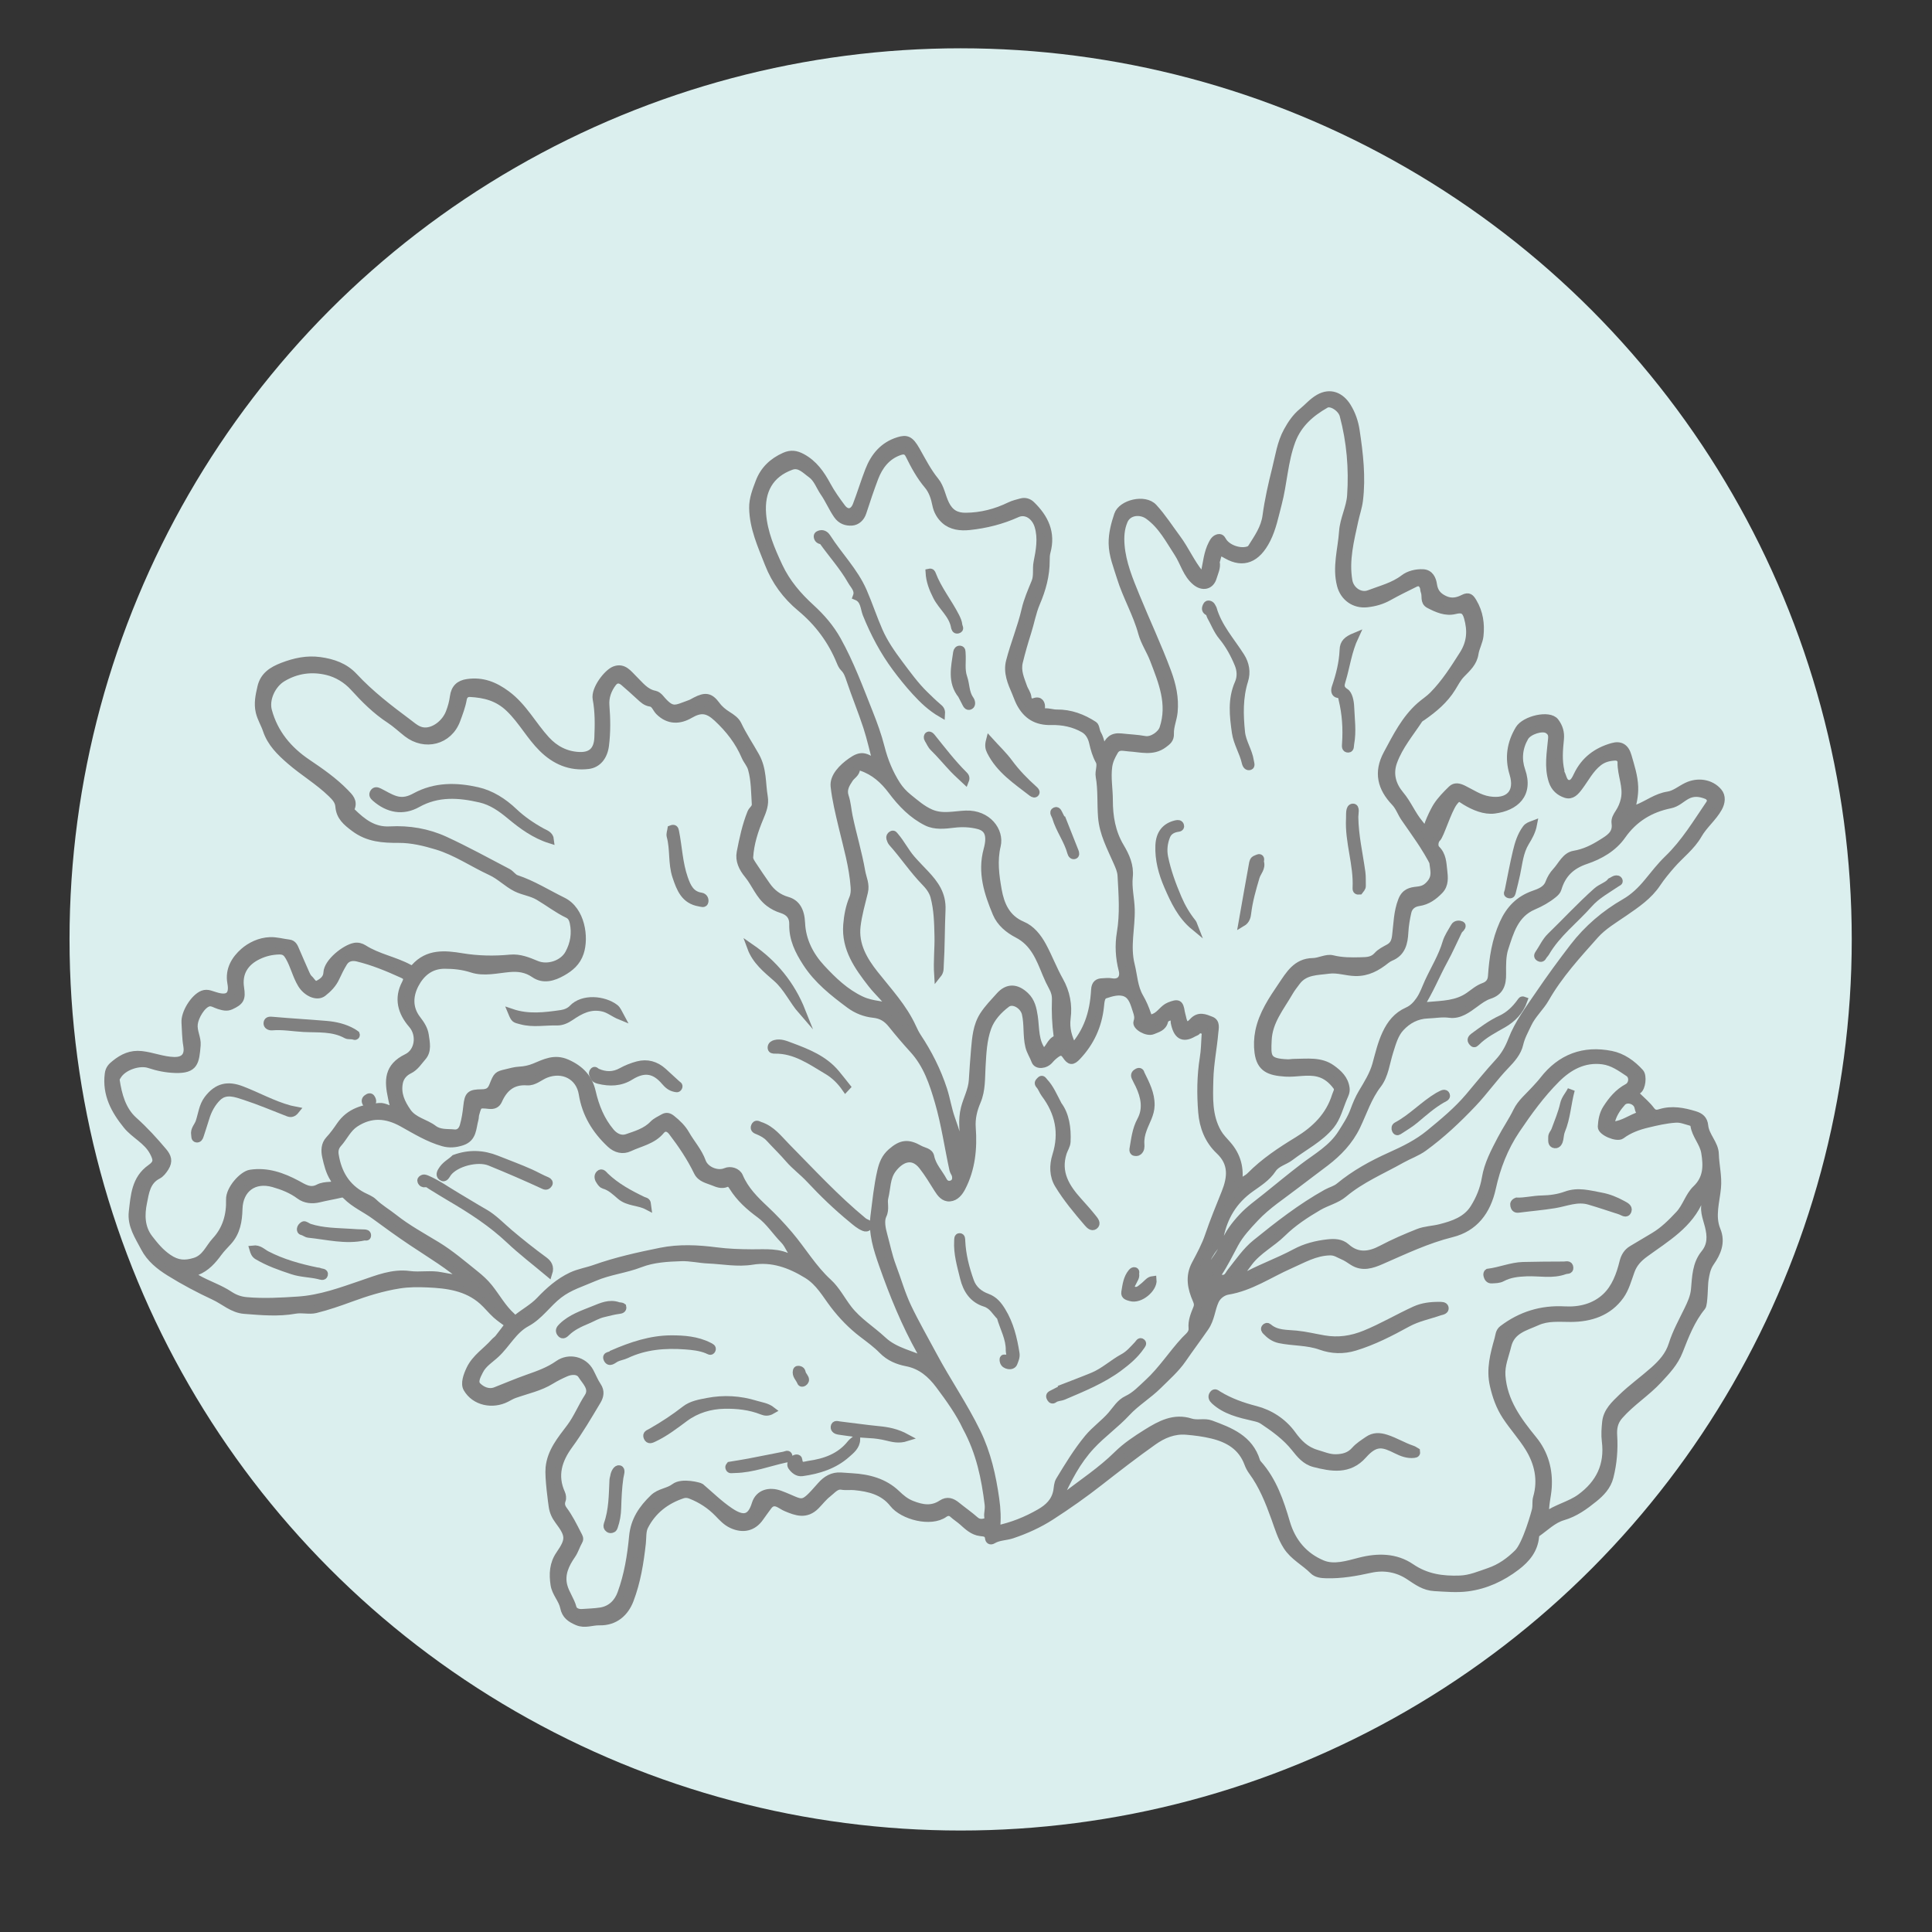 <?xml version="1.0" encoding="utf-8"?>
<!-- Generator: Adobe Illustrator 26.0.1, SVG Export Plug-In . SVG Version: 6.00 Build 0)  -->
<svg version="1.0" id="Layer_1" xmlns="http://www.w3.org/2000/svg" xmlns:xlink="http://www.w3.org/1999/xlink" x="0px" y="0px"
	 viewBox="0 0 800 800" style="enable-background:new 0 0 800 800;" xml:space="preserve">
<rect x="0" y="0" width="800" height="800" fill="#333333" stroke="none"/>
<style type="text/css">
	.st0{fill:#DBEFEE;}
	.st1{fill:#808080;stroke:#808080;stroke-width:3;stroke-miterlimit:10;}
</style>
<g>
	<circle class="st0" cx="397.78" cy="388.99" r="368.99"/>
</g>
<g>
	<g>
		<path class="st1" d="M370.48,419.21c-2.85-4.9-6.68-7.93-9.61-11.7c-5.63-7.23-10.99-14.72-10.21-24.57
			c0.3-3.72,0.99-7.46,2.46-10.96c0.64-1.53,0.72-3.12,0.6-4.72c-0.61-8.57-3.04-16.78-5.01-25.08c-1.3-5.48-2.67-11.07-3.27-16.56
			c-0.44-4.05,3.36-7.85,6.98-10.38c4.03-2.82,5.84-2.5,10.65,1.16c-1.45-5.48-2.54-10.55-4.14-15.45
			c-2.14-6.54-4.77-12.91-6.96-19.43c-0.62-1.85-1.17-3.55-2.6-4.96c-0.69-0.68-1.13-1.68-1.51-2.61
			c-3.6-8.79-9.13-16.19-16.4-22.22c-6.01-4.99-10.47-11.08-13.28-18.26c-2.92-7.47-6.34-14.88-6.47-23.13
			c-0.06-3.78,1.33-7.31,2.65-10.78c1.91-5.04,5.52-8.46,10.48-10.68c2.69-1.2,4.84-0.86,7.31,0.47c4.9,2.65,7.82,6.86,10.38,11.6
			c1.75,3.24,3.92,6.27,6.13,9.22c2.02,2.7,4.68,2.25,5.94-1.02c1.83-4.75,3.29-9.64,5.14-14.38c2.27-5.84,6-10.35,12.27-12.29
			c3.39-1.05,4.89-0.52,7.4,3.9c2.48,4.36,4.71,8.83,7.93,12.77c2.24,2.74,2.67,6.47,4.26,9.64c1.82,3.64,4.43,5.07,8.32,5.03
			c6.42-0.06,12.45-1.63,18.17-4.41c1.57-0.76,3.21-1.13,4.83-1.57c1.48-0.4,3,0,4.17,1.14c5.57,5.39,8.58,11.61,6.41,19.57
			c-0.31,1.13-0.35,2.36-0.34,3.54c0.02,6.2-1.56,11.92-4.01,17.65c-1.63,3.81-2.36,8.11-3.65,12.14
			c-1.29,4.04-2.46,8.11-3.46,12.24c-0.91,3.77,0.62,7.01,1.79,10.36c0.52,1.5,1.63,2.7,1.79,4.44c0.1,1.16,1.1,2.2,2.63,1.63
			c2.43-0.91,3.09,0.92,2.96,2.44c-0.14,1.59,0.66,1.86,1.59,1.81c1.63-0.08,3.18,0.52,4.74,0.5c5.72-0.08,10.81,1.85,15.46,4.89
			c0.84,0.55,0.79,2.5,1.52,3.73c1.19,2.04,1.5,4.44,2.06,6.69c1,0.01,0.98-0.73,1.2-1.24c1.25-2.85,2.72-4.6,6.55-4.17
			c3.22,0.37,6.48,0.47,9.71,1.06c3.01,0.55,6.75-2.18,7.57-4.66c3.38-10.17-0.44-19.23-3.94-28.4c-1.44-3.78-3.82-7.24-4.85-11.03
			c-2.17-8.02-6.43-15.15-8.87-23.06c-1.44-4.67-3.32-9.19-3.39-14.1c-0.06-4.06,0.99-8.01,2.29-11.88
			c1.58-4.69,11.16-7.08,14.85-3.05c3.67,4,6.52,8.5,9.72,12.8c3.47,4.66,5.74,10.08,9.43,14.58c0.4,0.49,0.76,1.13,1.39,0.98
			c0.69-0.17,0.42-0.93,0.55-1.49c0.86-3.95,1.15-8.02,3.07-11.73c0.66-1.29,1.32-2.28,2.67-2.56c1.28-0.26,1.55,0.96,2.15,1.76
			c2.15,2.9,7.11,4.43,10.38,3.24c0.43-0.16,0.88-0.53,1.13-0.92c2.58-4.12,5.4-8,6.09-13.15c0.88-6.52,2.34-12.99,3.95-19.38
			c1.33-5.28,2.06-10.77,4.74-15.68c1.66-3.04,3.58-5.88,6.25-8.06c2.3-1.88,4.18-4.17,6.86-5.7c4.74-2.7,9.1-0.87,11.88,3.62
			c1.88,3.04,3.02,6.42,3.53,9.83c1.46,9.62,2.58,19.31,1.38,29.04c-0.35,2.79-1.34,5.62-1.92,8.33c-1.76,8.14-3.93,16.39-2.45,24.9
			c0.7,3.97,4.78,6.75,8.42,5.35c4.9-1.89,10.05-3.1,14.42-6.45c2.06-1.58,5.07-2.32,7.92-2.18c2.92,0.14,3.94,2.67,4.25,4.79
			c0.46,3.1,1.84,4.8,4.6,6.13c2.86,1.38,5.42,0.8,7.84-0.44c2.28-1.16,3.04-0.18,4.1,1.61c2.59,4.35,3.25,9.08,2.74,13.93
			c-0.26,2.52-1.68,4.9-2.07,7.43c-0.58,3.81-3.15,6.03-5.6,8.55c-1.57,1.61-2.64,3.73-3.84,5.67c-3.1,5.01-7.49,8.68-12.24,11.99
			c-0.49,0.34-1.09,0.62-1.4,1.09c-3.73,5.67-8.19,10.92-10.57,17.41c-1.88,5.13-0.49,9.77,2.78,13.67
			c3.13,3.71,4.87,8.26,7.97,11.94c0.89,1.06,1.68,2.21,2.81,3.71c-0.23-2.32,3.11-9.05,4.26-10.84c1.67-2.62,3.92-4.9,6.17-7.09
			c1.38-1.34,3.05-0.99,4.86-0.11c3.45,1.68,6.62,3.94,10.6,4.59c8.23,1.33,12.41-3.06,10.02-10.85
			c-2.01-6.55-1.07-12.72,2.43-18.51c2.4-3.99,12.55-6.4,15.06-3.06c1.67,2.22,2.33,4.54,2.06,7.28c-0.45,4.42-0.83,8.86,0.24,13.27
			c0.05,0.19-0.08,0.45,0.01,0.59c0.99,1.66,1.01,4.44,3.4,4.53c1.72,0.06,2.64-1.96,3.4-3.55c2.99-6.23,8-9.95,14.56-11.8
			c3.19-0.9,5.35,0.23,6.4,3.9c1.2,4.19,2.59,8.37,2.74,12.77c0.12,3.5-0.6,6.93-1.69,10.39c1.61,0.68,1.82-1.18,2.82-1.57
			c4.28-1.67,7.91-4.65,12.74-5.37c2.7-0.4,5.14-2.48,7.73-3.73c4.53-2.2,9.99-1.43,13.15,2.32c1.62,1.92,1.27,4.52,0.03,6.75
			c-2.27,4.07-6.04,7.02-8.35,11.05c-2.85,5-7.49,8.38-11.17,12.63c-2.07,2.39-4.12,4.84-5.87,7.47
			c-3.51,5.28-8.58,8.68-13.66,12.18c-4.17,2.87-8.72,5.54-12.03,9.25c-7.39,8.31-14.96,16.53-20.55,26.32
			c-2.09,3.66-5.44,6.56-7.28,10.49c-1.28,2.74-2.77,5.31-3.47,8.4c-0.78,3.43-3.29,6.27-5.75,8.82
			c-4.83,5.01-8.81,10.74-13.59,15.77c-6.28,6.62-12.93,12.89-20.32,18.26c-2.77,2.02-6.15,3.17-9.17,4.87
			c-8.09,4.56-16.74,8.14-23.98,14.23c-2.96,2.49-7,3.4-10.42,5.39c-5.39,3.14-10.66,6.63-14.97,10.89
			c-4.41,4.35-10.11,7.11-13.9,12.19c-1.64,2.2-3.22,4.43-4.97,6.41c0.62,0.85,1.1,0.51,1.51,0.28c7.28-4.21,15.27-6.93,22.68-10.91
			c4.15-2.23,8.74-3.4,13.44-3.91c2.71-0.3,5.53-0.23,7.67,1.69c4.74,4.28,9.77,3.37,14.65,0.78c4.92-2.61,10.03-4.8,15.17-6.84
			c2.76-1.1,6.04-1.16,9.04-1.92c5.46-1.38,10.84-3.2,13.96-8.19c2.34-3.73,4.06-7.87,4.81-12.39c0.96-5.81,3.76-11.02,6.46-16.19
			c2.04-3.91,4.57-7.55,6.52-11.55c1.72-3.54,4.95-6.12,7.59-9.05c1.13-1.25,2.3-2.47,3.33-3.8c7.23-9.34,16.8-12.86,28.19-10.57
			c4.66,0.93,8.73,3.81,11.99,7.44c1.27,1.42,0.77,6.37-0.95,7.44c-1.86,1.15-0.89,1.65,0.01,2.53c1.84,1.8,3.85,3.5,5.38,5.54
			c1.14,1.53,2.16,1.65,3.78,1.14c4.88-1.52,9.65-0.6,14.37,0.84c2.28,0.69,3.8,1.83,4.07,4.54c0.41,4.27,4.28,7.48,4.39,11.72
			c0.13,4.68,1.35,9.2,0.89,14.03c-0.54,5.75-2.54,11.74-0.17,17.47c2.14,5.18,0.06,9.61-2.59,13.41c-1.67,2.39-2.02,4.96-2.4,7.27
			c-0.34,2.09-0.26,10-1.17,11.1c-4.45,5.42-6.94,11.94-9.42,18.27c-1.93,4.93-5.17,8.28-8.56,11.95
			c-5.01,5.42-11.33,9.32-16.22,14.91c-2.28,2.61-2.62,5.32-2.45,8.15c0.36,5.83-0.1,11.52-1.53,17.16
			c-0.98,3.88-3.59,6.61-6.54,8.99c-3.88,3.13-7.86,6.04-12.85,7.49c-4.16,1.21-7.31,4.47-10.84,6.92
			c-0.34,0.23-0.53,0.85-0.57,1.31c-0.5,5.51-3.71,9.33-7.87,12.5c-6.01,4.58-12.76,7.72-20.25,8.69c-4.49,0.58-9.1,0.14-13.67-0.11
			c-4.24-0.23-7.19-2.42-10.51-4.63c-4.76-3.17-10.29-4.21-16.07-2.93c-5.99,1.33-12,2.4-18.2,2.24c-2.09-0.05-4.12-0.25-5.53-1.67
			c-3.47-3.5-8.06-5.7-10.85-10.04c-2.35-3.66-3.54-7.72-4.97-11.7c-2.46-6.83-5.12-13.52-9.47-19.42c-0.71-0.97-1.28-2.09-1.7-3.23
			c-2.58-6.89-8-10.11-14.77-11.76c-3.51-0.86-7.04-1.3-10.63-1.61c-5.25-0.45-9.73,1.48-13.73,4.31
			c-7.54,5.33-14.86,11-22.14,16.69c-6.51,5.1-13.27,9.86-20.2,14.33c-4.98,3.21-10.44,5.69-16.12,7.6c-2.64,0.89-5.55,0.74-8,2.22
			c-1.04,0.63-1.67,0.03-1.75-0.81c-0.22-2.2-1.9-2.2-3.38-2.37c-3.14-0.36-5.36-2.53-7.44-4.39c-1.31-1.17-2.83-2.1-4.12-3.29
			c-0.91-0.84-2.2-0.89-3.36-0.06c-5.61,4.04-17.23,0.98-21.25-4.14c-4.05-5.16-9.87-6.57-16-7.15c-1.76-0.17-3.49,0.14-5.32-0.17
			c-2.35-0.4-3.91,1.75-5.65,3.09c-1.89,1.46-3.33,3.39-4.99,5.07c-4.07,4.1-8.15,2.61-12.38,0.82c-1.09-0.46-2.07-1.19-3.14-1.7
			c-1.68-0.8-3.11-0.47-4.22,1.09c-1.1,1.54-2.27,3.03-3.34,4.6c-2.87,4.19-7.1,5.15-11.75,3.01c-2.36-1.08-3.99-2.91-5.67-4.64
			c-3.28-3.4-7.08-5.87-11.44-7.58c-1.06-0.42-2.18-0.52-3.24-0.17c-6.95,2.3-12.43,6.55-15.75,13.07c-1.02,2-0.75,4.67-1.01,7.03
			c-0.89,8.01-2.17,15.97-5.06,23.51c-1.98,5.17-6.14,9.11-12.65,8.95c-3.05-0.08-6.05,1.37-9.17,0.02
			c-2.79-1.21-4.92-2.55-5.61-5.96c-0.67-3.3-3.45-5.89-3.97-9.4c-0.67-4.43-0.48-8.63,2.19-12.51c4.24-6.17,4.16-7.89-0.42-13.98
			c-1.35-1.8-2.23-3.72-2.54-5.94c-0.18-1.27-1.69-11.9-1.29-16c0.66-6.73,4.86-11.67,8.66-16.72c2.96-3.94,4.72-8.51,7.39-12.6
			c2.3-3.54-1.03-6.37-2.65-8.97c-1.31-2.09-4.24-1.93-6.6-0.89c-2.04,0.9-4.06,1.89-5.95,3.06c-4.72,2.92-10.11,4.01-15.23,5.83
			c-1.14,0.4-2.19,1.05-3.28,1.61c-5.78,2.97-13.15,1.52-16.41-4.12c-1.18-2.03-0.02-5.36,1.26-8.04
			c2.29-4.77,6.75-7.44,10.05-11.21c0.52-0.59,1.23-1.02,1.72-1.64c1.46-1.84,2.86-3.74,4.28-5.62c-1.77-1.33-3.65-2.54-5.28-4.02
			c-1.97-1.78-3.63-3.92-5.62-5.69c-6.48-5.74-14.52-6.78-22.68-7.13c-3.92-0.17-7.85-0.19-11.79,0.44
			c-6.92,1.1-13.53,3.15-20.09,5.56c-4.75,1.74-9.56,3.41-14.46,4.62c-2.7,0.67-5.62-0.26-8.52,0.27
			c-6.96,1.25-13.97,0.6-20.98,0.06c-4.95-0.38-8.38-3.78-12.54-5.71c-6.36-2.96-12.56-6.24-18.51-9.94
			c-4.19-2.61-8.06-5.7-10.41-10.23c-2.44-4.7-5.6-9.19-4.94-14.9c0.78-6.74,1.14-13.63,7.5-18.11c2.89-2.03,2.75-3.47,1.11-6.58
			c-2.57-4.88-7.72-7.05-10.99-11.09c-4.99-6.16-8.66-12.86-7.57-21.33c0.27-2.13,1.34-3.12,2.77-4.26
			c3.22-2.58,6.57-4.17,10.97-3.68c4.52,0.5,8.73,2.31,13.37,2.45c4.97,0.15,5.99-2.84,5.4-6.21c-0.56-3.2-0.52-6.37-0.74-9.55
			c-0.27-3.98,3.71-10.37,7.29-11.77c0.97-0.38,1.96-0.34,2.94-0.07c0.78,0.22,1.55,0.48,2.32,0.73c5.14,1.63,7.42-0.01,6.44-5.3
			c-1.04-5.62,1.85-9.96,5.24-12.94c2.66-2.34,6.58-4.36,10.94-4.51c2.77-0.09,5.25,0.7,7.86,0.99c1.76,0.2,2.24,1.65,2.82,2.99
			c1.4,3.23,2.78,6.46,4.22,9.67c0.33,0.73,0.71,1.52,1.29,2.03c1.12,0.98,1.89,3.17,3.79,2.18c1.77-0.92,3.52-2.23,3.62-4.68
			c0.19-4.36,7.45-10.11,11.43-10.83c1.33-0.24,2.66,0.11,3.77,0.82c5.85,3.74,12.82,4.86,18.86,8.15c0.8,0.43,1.56,0.39,2.19-0.32
			c5.49-6.14,12.55-5.52,19.6-4.35c6.65,1.1,13.31,1.22,19.97,0.59c4-0.38,7.47,1.09,10.94,2.53c4.63,1.92,10.94-0.12,13.33-4.58
			c2.15-4.01,2.84-8.19,1.9-12.7c-0.32-1.53-0.97-2.73-2.25-3.34c-4.32-2.05-8.08-5.01-12.18-7.42c-2.97-1.75-6.29-2.05-9.27-3.54
			c-3.76-1.88-6.65-4.99-10.49-6.76c-7.5-3.46-14.37-8.25-22.37-10.66c-5.14-1.55-10.34-2.82-15.77-2.8
			c-6.5,0.02-12.66-0.32-18.38-4.61c-3.36-2.52-5.99-4.72-6.33-8.96c-0.19-2.39-1.69-3.87-3.27-5.41
			c-5.22-5.06-11.52-8.76-16.99-13.51c-4.1-3.56-7.97-7.3-9.77-12.7c-0.85-2.54-2.31-4.81-2.95-7.52c-0.85-3.6-0.08-6.92,0.69-10.29
			c1.09-4.79,4.63-7,8.94-8.66c5.03-1.93,10.05-3.03,15.45-2.29c5.4,0.74,10.34,2.45,14.12,6.52c6.73,7.24,14.52,13.22,22.41,19.1
			c2.08,1.55,3.94,3.38,6.71,3.54c3.99,0.23,8.58-3.14,10.34-7.63c0.84-2.14,1.44-4.35,1.75-6.66c0.47-3.48,2.31-5.3,5.8-5.78
			c6.14-0.86,11.16,1.06,16.25,4.84c6.95,5.16,10.74,12.71,16.35,18.82c3.64,3.96,8.16,6.31,13.58,6.56
			c5.1,0.23,7.62-2.24,7.83-7.49c0.22-5.34,0.3-10.7-0.7-15.98c-0.77-4.03,4.5-10.82,7.5-12.01c3.83-1.51,5.86,1.63,8.05,3.75
			c2.63,2.55,4.78,5.62,8.75,6.37c0.79,0.15,1.62,0.84,2.17,1.49c5,5.96,6.05,4.56,12.33,2.31c0.76-0.27,1.45-0.73,2.17-1.1
			c4.13-2.14,6.1-1.97,8.8,1.69c1.31,1.78,2.91,3.06,4.63,4.14c1.73,1.08,3.47,2.29,4.26,3.98c2.13,4.53,4.97,8.7,7.38,13.02
			c3.1,5.57,2.5,11.23,3.47,16.87c0.53,3.11-0.51,5.76-1.71,8.61c-2.21,5.25-4.01,10.72-4.33,16.48c-0.06,1.15,0.92,2.45,1.63,3.54
			c1.75,2.72,3.62,5.36,5.45,8.02c2.12,3.1,4.95,5.24,8.59,6.28c3.63,1.03,5.59,4.02,5.82,9.33c0.31,7.35,3.65,13.63,8.33,18.67
			c4.73,5.1,9.87,10.09,16.47,13.17c2.36,1.11,4.76,1.58,7.18,1.96C366.13,416.35,368.17,417.05,370.48,419.21z M383.83,563.81
			c-1.27-1.17-1.83-2.64-2.59-4c-6.47-11.53-11.44-23.72-15.8-36.16c-2.26-6.46-4.42-13.03-3.51-20.04
			c0.81-6.25,1.39-12.52,2.83-18.7c0.73-3.15,1.78-5.72,4.26-7.89c4.18-3.65,6.95-3.98,11.79-1.25c1.65,0.93,4.11,1.02,4.54,3.15
			c0.78,3.91,3.54,6.63,5.29,9.94c0.76,1.45,2.08,1.87,3.38,1.42c1.63-0.57,2.01-2.1,1.58-3.7c-0.2-0.77-0.8-1.44-0.97-2.21
			c-2.04-9.35-3.36-18.86-6.04-28.08c-2.28-7.83-4.8-15.44-10.5-21.68c-3.06-3.36-6.04-6.84-8.88-10.4
			c-2.04-2.56-4.27-3.92-7.48-4.26c-3.65-0.39-7-1.69-10.03-3.94c-6.7-4.99-13.19-10.08-17.84-17.26c-3.21-4.96-5.7-9.94-5.55-16
			c0.08-3.2-1.49-5.14-4.66-6.14c-1.92-0.6-3.62-1.46-5.26-2.71c-4.07-3.09-5.64-7.95-8.73-11.7c-2.27-2.76-3.77-5.87-3.11-9.27
			c1.08-5.55,2.25-11.12,4.39-16.42c0.51-1.26,1.97-1.93,1.86-3.54c-0.32-4.89-0.24-9.8-1.59-14.61c-0.55-1.96-1.93-3.32-2.68-5.08
			c-2.66-6.23-6.61-11.32-11.64-15.99c-3.97-3.69-6.8-3.89-11.25-1.31c-4.19,2.43-8.81,2.67-12.8-1.34
			c-1.18-1.19-1.72-3.3-3.47-3.54c-1.99-0.28-3.16-1.47-4.47-2.66c-2.2-2-4.38-4.03-6.65-5.94c-1.48-1.25-3.13-1.43-4.43,0.27
			c-2.1,2.72-3.24,5.95-2.98,9.29c0.44,5.56,0.53,11.08-0.17,16.61c-0.58,4.58-3.12,7.79-7.1,8.26c-7.49,0.88-13.72-1.81-19.03-7.06
			c-5.09-5.03-8.4-11.43-13.63-16.48c-4.83-4.67-10.2-5.95-16.24-6.29c-1.11-0.06-2.53,0.39-2.88,2.37
			c-0.52,2.97-1.62,5.86-2.68,8.71c-3.25,8.75-13.19,11.27-20.59,5.51c-2.41-1.87-4.64-4.01-7.17-5.66
			c-5.69-3.71-10.39-8.42-14.92-13.41c-2.96-3.26-6.88-5.61-11-6.59c-6.32-1.51-12.62-0.73-18.46,2.79
			c-4.28,2.58-7.17,8.67-5.86,13.5c2.52,9.32,8.36,16.24,16.16,21.5c5.54,3.74,10.98,7.51,15.67,12.32
			c1.86,1.91,3.69,3.62,2.42,6.62c-0.15,0.35,0.06,1.08,0.36,1.37c4.39,4.28,8.91,7.95,15.76,7.56c7.84-0.44,15.63,0.87,22.76,4.15
			c8.85,4.07,17.4,8.78,26.04,13.3c1.29,0.67,2.19,2.22,3.51,2.66c6.84,2.27,12.88,6.11,19.27,9.25c7.76,3.81,9.28,15.16,7.18,21.45
			c-1.35,4.05-4.16,6.32-7.42,8.16c-3.61,2.04-7.78,3.35-11.57,0.73c-3.32-2.29-6.66-2.71-10.48-2.36
			c-5.11,0.47-10.4,1.82-15.34,0.22c-3.81-1.24-7.51-1.61-11.38-1.61c-5.79,0.01-9.68,3.32-12.13,8c-2.47,4.73-2.66,9.86,0.85,14.4
			c1.55,2.01,2.92,4.08,3.28,6.57c0.45,3.11,1.25,6.52-1.07,9.12c-1.69,1.9-2.98,4.17-5.58,5.44c-1.8,0.88-3.56,2.54-4.07,5.13
			c-0.91,4.69,0.91,8.4,3.39,12.01c2.63,3.84,7.39,4.48,10.84,7.1c2.58,1.96,5.73,1.46,8.63,1.77c1.72,0.18,3.1-0.97,3.67-2.94
			c0.78-2.68,1.18-5.39,1.48-8.14c0.51-4.81,1.27-5.5,6.13-5.55c2.2-0.02,3.64-0.56,4.57-2.94c1.76-4.48,1.93-4.52,5.58-5.39
			c1.78-0.42,3.53-0.95,5.47-1.05c1.99-0.1,4.11-0.51,6.18-1.36c4.21-1.73,8.29-3.98,13.49-1.67c5.62,2.48,9.11,6.2,10.42,11.93
			c1.4,6.14,3.69,11.8,7.75,16.62c1.69,2.01,4.16,3.25,6.67,2.39c3.81-1.32,7.84-2.48,10.76-5.53c1.25-1.3,2.81-1.91,4.27-2.78
			c1.32-0.78,2.38-0.49,3.55,0.45c2.27,1.81,4.4,3.86,5.79,6.31c2.2,3.87,5.28,7.2,6.82,11.48c1.28,3.56,6.31,5.57,9.69,4.1
			c2.01-0.87,4.83-0.02,5.7,2.05c2.31,5.5,6.46,9.63,10.64,13.54c3.57,3.34,6.87,6.86,10.02,10.56c5.51,6.48,9.79,13.91,16.19,19.75
			c3.31,3.02,5.46,7.3,8.25,10.92c3.98,5.18,9.59,8.57,14.29,12.95C370.77,559.76,377.73,560.67,383.83,563.81z M512.76,490.08
			c1.73-1.22,3.65-1.96,4.89-3.22c5.81-5.9,12.65-10.4,19.62-14.65c7.39-4.51,13.16-10.15,15.77-18.58
			c0.37-1.19,1.36-2.42,0.39-3.74c-1.91-2.61-4.33-4.66-7.47-5.48c-4.51-1.18-9.11,0.18-13.66-0.1c-6.75-0.43-10.44-1.9-11.33-8.51
			c-0.38-2.85-0.28-5.86,0.32-8.82c1.47-7.15,5.5-13.08,9.44-18.89c3.06-4.5,6.03-9.8,12.89-9.88c2.71-0.03,5.64-1.8,8.08-1.19
			c3.99,1,7.87,0.96,11.84,0.86c2.49-0.06,4.87-0.08,6.8-2.28c1.21-1.37,3.04-2.26,4.7-3.17c1.98-1.08,2.6-2.66,2.88-4.85
			c0.63-4.94,0.61-9.91,2.52-14.78c1.35-3.43,3.72-3.89,6.28-4.16c2.41-0.26,3.84-0.81,5.55-2.87c2.44-2.94,1.38-5.65,1.1-8.53
			c-0.09-0.95-4.23-7.58-5.37-9.21c-2.11-3.03-4.16-6.13-6.3-9.11c-1.54-2.15-2.29-4.72-4.12-6.64c-5.68-5.97-7.39-12.42-3.24-20.13
			c3.86-7.17,7.45-14.45,13.69-19.95c1.7-1.5,3.63-2.7,5.26-4.35c4.98-5.04,8.7-10.91,12.48-16.85c3.19-5.01,3.45-9.86,1.92-15.3
			c-0.86-3.04-2.16-3.68-5.24-2.91c-3.79,0.94-7.38-0.64-10.76-2.41c-2.3-1.2-1.17-3.62-1.89-5.38c-0.26-0.63-0.18-1.39-0.43-2.02
			c-0.64-1.59-1.84-2.15-3.4-1.38c-3.65,1.8-7.32,3.59-10.87,5.58c-2.85,1.6-5.83,2.44-9.07,2.79c-5.2,0.56-9.59-2.55-10.92-7.62
			c-1.97-7.55,0.36-14.87,0.87-22.28c0.35-5.12,2.99-9.81,3.33-14.88c0.76-11.2-0.19-22.32-3.09-33.2c-0.8-3-5.06-5.73-7.2-4.52
			c-6.23,3.54-11.45,8.06-14.08,15.08c-3.18,8.47-3.43,17.56-5.72,26.21c-1.31,4.95-2.27,10-4.61,14.63
			c-4.18,8.28-9.88,10.33-16.55,6.57c-3.31-1.87-3.33-1.84-4.28,1.96c-0.07,0.29-0.27,0.61-0.21,0.88c0.45,2.27-0.64,4.26-1.24,6.31
			c-1.04,3.57-4.34,4.23-7.23,1.85c-3.86-3.18-4.87-8.04-7.44-11.96c-3.6-5.49-6.6-11.4-12.18-15.41c-3.3-2.37-8.35-1.85-10.01,2.07
			c-1.41,3.31-1.59,6.73-1.3,10.17c0.61,7.4,3.49,14.3,6.22,20.97c4.29,10.51,9.16,20.8,13.11,31.46
			c1.95,5.28,3.21,10.73,2.63,16.58c-0.3,3.08-1.65,5.95-1.53,8.97c0.09,2.34-1.12,3.21-2.7,4.39c-4.59,3.43-9.57,1.71-14.46,1.45
			c-2.11-0.11-4.45-1.09-5.92,1.42c-1.16,1.98-2.14,3.94-2.47,6.34c-0.64,4.69,0.27,9.3,0.26,13.95c-0.01,6.73,1.09,13.3,4.64,19.25
			c2.3,3.86,4.11,7.84,3.61,12.56c-0.47,4.47,0.69,8.88,0.81,13.32c0.2,7.67-1.96,15.26,0,23.07c1.12,4.47,1.2,9.17,3.62,13.34
			c1.31,2.26,2.36,4.7,3.18,7.18c0.61,1.84,1.28,1.73,2.81,1.08c2.49-1.05,3.66-3.66,6.2-4.67c3.63-1.44,4.36-1.17,4.93,2.59
			c0.12,0.78,0.41,1.53,0.56,2.31c0.6,3.26,2.07,4,4.17,1.65c2.57-2.87,5.2-1.58,7.67-0.62c2.32,0.9,1.62,3.39,1.46,5.23
			c-0.56,6.43-1.88,12.78-2.04,19.26c-0.19,7.56-0.62,15.11,3.36,22.05c1.07,1.86,2.55,3.3,3.92,4.87
			C512.32,478.46,513.77,483.82,512.76,490.08z M438.29,621c1.39-0.71,2.09-0.95,2.63-1.38c7.29-5.68,15.06-10.74,21.68-17.28
			c3.61-3.57,7.86-6.38,12.18-9.08c5.63-3.51,11.34-6.63,18.27-4.42c2.77,0.88,5.67-0.21,8.3,0.76c8.06,2.97,16.09,6.06,18.96,15.44
			c0.11,0.38,0.35,0.74,0.62,1.04c6.26,7,9.18,15.68,11.74,24.41c2.39,8.14,7.49,13.97,14.92,17.06c4.81,2,10.39,0.21,15.44-1.09
			c7.5-1.93,14.93-1.85,21.28,2.49c6.33,4.32,13.03,5.21,20.22,4.95c4.24-0.15,8.07-1.82,12.04-3.17c4.7-1.6,8.48-4.37,11.83-7.67
			c3.55-3.48,7.29-17.04,7.5-18.17c0.29-1.55-0.03-3.24,0.4-4.72c2.17-7.45,0.54-14.45-3.31-20.68c-2.79-4.52-6.47-8.53-9.43-13.04
			c-2.62-3.99-4.11-8.25-5.16-12.84c-1.52-6.65,0.16-12.89,1.93-19.12c0.39-1.37,0.36-3.08,1.83-4.19
			c7.61-5.78,16.15-8.39,25.68-7.86c6.36,0.36,12.43-1.19,16.99-5.45c3.97-3.71,5.95-9.06,7.27-14.45c0.54-2.19,1.61-4.07,3.65-5.27
			c3.03-1.78,6.04-3.61,9.06-5.4c4-2.38,7.23-5.61,10.4-8.99c3-3.2,4.02-7.67,7.1-10.61c4.56-4.35,4.54-9.49,3.63-15.02
			c-0.67-4.08-3.87-7.13-4.48-11.23c-0.11-0.72-0.69-1.19-1.45-1.39c-2.03-0.53-3.93-1.4-6.16-1.25c-3.97,0.25-7.84,1.16-11.65,2.07
			c-3.8,0.91-7.55,2.24-10.8,4.68c-1.84,1.38-8.41-1.43-8.29-3.58c0.14-2.61,0.57-5.24,2.07-7.58c2.29-3.56,4.88-6.7,8.72-8.76
			c2.16-1.16,2.44-4.54,0.43-5.88c-3.29-2.19-6.54-4.57-10.69-5.11c-7.81-1.02-14.08,2.55-19.13,7.6
			c-6.32,6.32-11.62,13.61-16.63,21.06c-4.97,7.38-8.12,15.59-9.97,24.08c-2.13,9.74-7.46,16.55-16.71,18.85
			c-10.29,2.56-19.64,7.05-29.2,11.22c-3.87,1.69-7.84,3.06-11.92,0.43c-1.33-0.86-2.65-1.81-4.1-2.4
			c-1.66-0.68-3.01-1.76-5.18-1.73c-6.22,0.09-11.33,3.18-16.66,5.52c-8.51,3.74-16.25,9.2-25.74,10.76
			c-1.85,0.3-4.15,1.75-5.19,4.03c-1.63,3.55-1.71,7.48-4.14,11.01c-3.05,4.42-6.3,8.74-9.34,13.17
			c-2.77,4.03-6.58,7.36-10.09,10.85c-4.08,4.06-9.19,7.11-13.02,11.24c-4.61,4.97-10.12,8.83-14.73,13.79
			C445.94,605.09,442.17,612.49,438.29,621z M412.6,633.23c6.57-1.37,12.39-3.74,17.88-6.89c3.53-2.02,6.38-4.62,7.17-9.04
			c0.25-1.41,0.22-3,1.03-4.33c3.65-6.02,7.29-12.03,11.81-17.5c2.92-3.53,6.68-6.12,9.67-9.57c1.98-2.29,3.59-5.1,6.5-6.47
			c3.44-1.61,5.93-4.36,8.66-6.86c5.81-5.32,10.01-12.01,15.34-17.74c1.29-1.39,3.22-2.61,3-4.88c-0.28-2.95,0.83-5.56,1.87-8.15
			c0.54-1.34,0.4-2.2-0.17-3.51c-2.1-4.8-3.15-9.69-0.47-14.76c2.05-3.87,4.18-7.77,5.57-11.9c2.03-6.01,4.46-11.85,6.81-17.72
			c2.54-6.34,3.14-12.18-2.4-17.39c-4.57-4.29-6.74-9.98-7.22-15.97c-0.6-7.48-0.55-15.04,0.66-22.53c0.49-3.03,0.55-6.12,0.73-9.19
			c0.05-0.79,0.47-1.85-0.84-2.16c-0.82-0.2-1.62-0.82-2.39,0.26c-0.31,0.45-1.04,0.59-1.57,0.9c-4.59,2.7-6.93,0.86-7.98-4.48
			c-0.16-0.82,0.37-2.22-0.76-2.33c-1.26-0.12-3.03,0.59-3.27,1.71c-0.61,2.81-2.99,3.25-4.89,4.08c-2.36,1.03-7.17-1.81-6.5-3.66
			c0.64-1.76,0.17-3.21-0.28-4.56c-0.91-2.73-1.66-6.07-4.39-7.31c-2.68-1.22-5.93-0.21-8.65,0.71c-1.62,0.55-1.7,3.07-1.89,4.83
			c-0.86,7.98-4.03,14.86-9.53,20.68c-2.09,2.22-3.07,2.11-4.79-0.45c-1.02-1.52-2.15-1.83-3.78-0.68
			c-1.08,0.76-1.99,1.58-2.85,2.59c-1.84,2.17-5.33,2.43-6.09,0.35c-0.75-2.06-2.01-3.85-2.54-6.06c-1.07-4.47-0.39-9.06-1.42-13.5
			c-0.8-3.46-5.17-6.02-7.72-4.1c-3.44,2.58-6.46,5.86-7.92,9.88c-1.87,5.15-2.07,10.69-2.39,16.17c-0.28,4.81,0,9.7-1.98,14.35
			c-1.46,3.42-2.37,6.98-2.08,10.91c0.63,8.54-0.17,16.96-4.19,24.74c-1.07,2.07-2.66,4.09-5.08,4.28
			c-2.37,0.19-3.82-1.71-5.05-3.68c-1.99-3.2-3.96-6.43-6.27-9.4c-4.34-5.57-9.36-2.72-12.38,1.39c-2.54,3.46-2.24,7.75-3.23,11.62
			c-0.57,2.23,0.57,4.63-0.72,7.3c-1.08,2.23-0.44,5.48,0.31,8.2c1.19,4.3,2.03,8.66,3.63,12.89c2.15,5.68,3.8,11.61,6.41,17.06
			c3.22,6.73,6.98,13.22,10.49,19.81c5.76,10.79,12.73,20.85,18.09,31.86c4.28,8.8,6.37,18.09,7.72,27.67
			C412.87,624.8,413.05,628.9,412.6,633.23z M400.05,590.97c-2.66-5.73-6.84-11.65-11.16-17.41c-3.36-4.48-7.48-8.16-13.42-9.3
			c-3.75-0.72-7.28-2.17-10.14-5.1c-2.47-2.53-5.39-4.64-8.22-6.8c-4.51-3.44-8.42-7.48-11.85-11.96
			c-3.4-4.45-5.98-9.38-11.12-12.54c-7.07-4.35-14.48-6.99-22.59-5.67c-6.25,1.01-12.28-0.26-18.36-0.51
			c-3.61-0.15-7.32-1.07-11.07-0.95c-5.76,0.19-11.65,0.51-16.97,2.57c-6.26,2.43-12.98,3.06-19.12,5.75
			c-4.96,2.17-10.14,3.66-14.6,7.1c-4.72,3.63-7.96,8.8-13.36,11.71c-5.44,2.93-8.25,8.73-12.66,12.85
			c-2.34,2.19-5.29,3.91-6.8,6.93c-0.99,1.99-2.49,4.57-0.86,6.21c1.77,1.78,4.57,3.14,7.46,2c4.39-1.72,8.75-3.59,13.18-5.15
			c4.49-1.58,8.87-3.12,12.77-5.88c4.44-3.13,10.62-1.64,13.17,3.14c1.05,1.97,1.87,4.09,3.11,5.92c1.51,2.23,1.05,4.31-0.13,6.28
			c-3.71,6.19-7.34,12.43-11.61,18.26c-4.46,6.1-6.52,12.54-3.19,19.91c0.38,0.84,0.55,2.04,0.24,2.85
			c-0.58,1.54-0.21,2.82,0.62,3.94c2.37,3.17,4.1,6.7,5.89,10.2c0.46,0.89,1.1,1.74,0.47,2.81c-1.08,1.86-1.63,3.95-2.88,5.77
			c-2.61,3.79-4.66,7.88-3.43,12.72c0.82,3.21,2.96,5.88,3.82,9.14c0.37,1.39,2.07,2.11,3.73,2c2.57-0.18,5.16-0.24,7.7-0.63
			c4.29-0.66,7.1-3.54,8.48-7.32c2.78-7.59,4.09-15.59,4.84-23.6c0.62-6.69,3.93-11.53,8.57-15.99c2.56-2.46,6.15-2.47,8.73-4.45
			c3.15-2.41,10.47-0.38,10.84-0.07c3.99,3.41,7.78,7.14,12.11,10.06c5.62,3.8,8.69,3.04,10.54-3c1.39-4.55,5.87-5.66,10.21-4.05
			c10.08,3.75,8.46,5.96,16.9-3.62c2.2-2.5,4.86-4.13,8.37-3.86c1.49,0.11,2.99,0.21,4.48,0.3c6.9,0.4,13.38,2.07,18.51,6.96
			c1.93,1.84,3.71,3.38,6.32,4.41c4.32,1.7,8.29,2.38,12.34-0.3c2.34-1.55,4.3-0.82,6.26,0.77c2.53,2.06,5.23,3.92,7.67,6.08
			c1.47,1.3,3.06,1.07,4.49,0.63c1.32-0.4,0.59-1.92,0.68-2.95c0.13-1.39,0.38-2.81,0.21-4.17
			C407.88,612.14,405.78,601.52,400.05,590.97z M444.41,433.64c5.51-6.37,8.34-13.64,8.89-23.79c0.14-2.49,1.31-3.23,3.19-3.27
			c1.21-0.03,2.4-0.26,3.72-0.01c3.5,0.64,5.37-1.56,4.49-4.93c-1.32-5.07-1.6-10.28-0.75-15.33c1.34-7.94,0.74-15.8,0.3-23.71
			c-0.12-2.06-0.94-3.83-1.75-5.68c-2.62-6.01-5.78-11.75-6.32-18.59c-0.45-5.62,0.02-11.29-0.98-16.85
			c-0.39-2.18,0.92-4.58-0.07-6.37c-1.36-2.46-2.06-4.99-2.66-7.64c-0.53-2.32-1.68-4.39-3.74-5.57c-4.1-2.36-8.76-3.29-13.34-3.17
			c-6.22,0.16-10.3-2.33-13.1-7.7c-0.72-1.39-1.19-2.89-1.8-4.29c-1.76-4.05-3.61-8.27-2.43-12.87c1.85-7.23,4.78-14.13,6.45-21.44
			c0.89-3.9,2.54-7.65,4.07-11.38c1.1-2.67,0.34-5.44,0.89-8.2c0.97-4.87,1.92-9.95,0.41-14.99c-1.29-4.29-5.13-6.74-8.72-5.11
			c-6.3,2.85-12.9,4.51-19.72,5.23c-3.67,0.39-7.5-0.02-10.32-2.58c-1.75-1.59-3.06-3.75-3.58-6.41c-0.55-2.81-1.49-5.76-3.38-7.99
			c-3.23-3.82-5.55-8.12-7.73-12.54c-0.87-1.77-2.02-2.11-3.94-1.45c-5.35,1.83-8.44,6.08-10.25,10.79
			c-1.8,4.72-3.41,9.58-4.99,14.42c-0.71,2.18-2.39,3.77-4.51,3.92c-2.31,0.16-4.53-0.55-6.12-2.86c-2.07-3-3.46-6.39-5.51-9.34
			c-1.75-2.54-2.73-5.76-5.28-7.56c-2.4-1.7-4.78-4.53-8.18-3.29c-8.87,3.21-12.67,10.16-11.92,19.77
			c0.6,7.66,3.59,14.68,6.85,21.64c3.2,6.82,7.88,12.23,13.34,17.22c4.25,3.89,7.98,8.18,10.86,13.35
			c5.32,9.55,9.08,19.74,13.09,29.82c1.91,4.79,3.69,9.65,4.96,14.68c1.38,5.44,3.51,10.63,6.54,15.36
			c1.26,1.97,2.95,3.79,4.78,5.26c2.92,2.34,5.72,4.86,9.25,6.4c4.82,2.11,9.77,0.72,14.56,0.55c9.06-0.32,14.37,6.95,12.92,13.03
			c-1.49,6.24-0.65,12.41,0.41,18.37c1.07,5.98,3.4,11.7,10.09,14.51c3.68,1.55,6.35,4.85,8.4,8.62c2.55,4.72,4.42,9.74,7.05,14.4
			c2.7,4.78,3.73,10.17,3.01,15.45C441.26,425.98,442.4,429.63,444.41,433.64z M330.26,521.22c-2.96-2.31-3.49-5.5-5.65-7.69
			c-3.4-3.45-6.1-7.77-9.93-10.58c-4.47-3.28-8.37-6.77-11.29-11.45c-0.44-0.71-1.27-2.03-2.62-1.44c-1.94,0.86-3.83,0.03-5.39-0.6
			c-2.38-0.96-5.27-1.43-6.61-4.19c-2.86-5.91-6.5-11.32-10.49-16.54c-1.55-2.02-3.3-2.07-4.55-0.55c-3.45,4.18-8.61,5-13.07,7.12
			c-2.73,1.3-5.63,0.62-7.97-1.58c-6.07-5.68-10.2-12.4-11.54-20.74c-1.19-7.41-8.14-10.91-15.17-8.11
			c-2.57,1.02-4.77,3.27-7.73,3.06c-5.99-0.44-9.53,2.62-11.8,7.74c-0.74,1.68-2.07,2.2-3.87,2.01c-4.47-0.47-4.49-0.43-5.65,3.76
			c-0.18,0.66-0.12,1.39-0.3,2.05c-1.01,3.53-0.6,7.78-5.32,9.33c-2.65,0.87-5.26,1.08-7.83,0.35c-6.08-1.71-11.45-5.04-16.91-8.07
			c-6.55-3.64-12.91-4.14-19.42,0.11c-3.24,2.12-4.66,5.65-7.11,8.36c-1.29,1.42-1.55,3.01-1.28,4.68
			c1.18,7.39,4.61,13.3,11.43,16.9c1.53,0.81,3.29,1.4,4.49,2.57c2.56,2.5,5.65,4.27,8.42,6.47c5.51,4.37,11.69,7.74,17.69,11.38
			c5.68,3.44,10.79,7.84,16,12.01c2.06,1.65,4.04,3.42,5.74,5.55c3.15,3.94,5.57,8.46,9.38,11.9c0.62,0.56,1.23,1.49,1.95,0.89
			c3.12-2.59,6.78-4.48,9.6-7.45c3.86-4.07,8.07-7.78,13.17-10.18c3.04-1.43,6.47-1.96,9.63-3.08c8.92-3.17,18.09-5.19,27.33-7.06
			c7.61-1.54,15.41-1.15,22.88-0.18c5.04,0.65,9.93,0.81,14.94,0.84c5.54,0.04,11.23-0.63,16.36,2.42
			C328.19,521.48,328.92,521.24,330.26,521.22z M164.29,459.98c-1.58-1.82-1.77-3.74-2.13-5.41c-1.54-7.08-1.69-12.83,6.33-16.72
			c4.84-2.35,5.76-9.38,2.11-13.57c-4.46-5.13-6-10.91-2.74-17.07c1.3-2.46,0.09-3.11-1.38-3.78c-5.97-2.72-12.06-5.23-18.45-6.78
			c-2.12-0.52-4.38-0.16-5.67,1.96c-1.22,1.99-2.28,4.1-3.25,6.23c-1.2,2.63-3.18,4.64-5.33,6.32c-2.52,1.96-6.86-0.05-9-3.57
			c-2.17-3.56-3.02-7.69-5.09-11.28c-0.92-1.59-1.77-2.65-4.15-2.58c-3.08,0.1-5.72,0.7-8.52,2.02c-5.63,2.66-8.4,7.18-7.44,13.32
			c0.69,4.47,0.01,5.65-3.96,7.49c-1.75,0.81-3.3,0.3-4.96-0.18c-1.44-0.42-2.87-1.51-4.34-1.09c-2.71,0.77-5.57,5.62-5.93,8.71
			c-0.36,3.1,1.44,5.84,1.2,8.78c-0.58,7.13-1.02,10.26-8.99,10.02c-3.7-0.11-7.31-0.83-10.8-2c-4.07-1.36-10.65,0.84-12.95,4.5
			c-0.36,0.57-0.9,1.28-0.81,1.85c0.93,6.27,2.62,12.52,7.39,16.79c4.45,3.98,8.39,8.3,12.2,12.82c1.8,2.14,2.5,4.03,0.81,6.73
			c-0.84,1.34-1.88,2.63-2.98,3.19c-4.75,2.38-5.25,7.21-6.08,11.26c-1.02,4.98-1.06,10.34,2.48,14.89
			c2.32,2.99,4.55,5.75,7.88,8.02c3.76,2.56,6.83,2.67,10.8,1.49c4.57-1.35,5.95-5.66,8.71-8.62c4.36-4.68,6.05-10.63,5.85-16.97
			c-0.14-4.37,5.33-10.41,8.6-10.9c6.97-1.05,13.23,1.17,19.32,4.42c2.63,1.41,5.38,3.43,8.84,1.59c1.34-0.71,3.06-0.91,4.62-0.98
			c2.39-0.1,2.9-0.94,1.63-2.93c-1.75-2.75-2.5-5.88-3.2-8.99c-0.55-2.47-0.49-5.08,1.35-7.05c1.72-1.84,3.15-3.86,4.56-5.91
			c3.93-5.76,9.86-7.3,16.28-7.79C159.42,458.02,161.32,459.74,164.29,459.98z M498.19,529.86c2.02-1.31,1.76-3.36,2.73-4.85
			c2.11-3.23,4.65-6.24,6.02-9.91c1.62-4.35,4.36-7.9,7.48-11.24c2.99-3.22,6.58-5.71,9.97-8.45c5.02-4.05,10-8.16,15.12-12.08
			c5.68-4.34,12.03-7.79,16.02-14.17c1.9-3.04,3.86-5.96,5.1-9.36c0.92-2.52,1.98-5.05,3.35-7.34c2.24-3.76,4.61-7.51,5.77-11.7
			c1.19-4.31,2.16-8.6,4.08-12.72c1.98-4.24,4.63-7.54,8.9-9.44c2.17-0.97,3.63-2.47,5.03-4.48c1.65-2.38,2.49-5,3.65-7.53
			c2.49-5.43,5.7-10.52,7.4-16.34c0.69-2.34,2.2-4.44,3.41-6.61c0.66-1.18,2.17-1.03,2.86-0.7c0.75,0.36,0.05,1.32-0.62,1.91
			c-0.42,0.37-0.66,0.98-0.91,1.5c-1.82,3.72-3.48,7.52-5.47,11.15c-3.42,6.23-6.01,12.87-10.02,19.08
			c1.49-0.09,2.57-0.13,3.63-0.22c5.72-0.51,11.56-0.51,16.56-4.04c1.97-1.38,3.8-3.01,6.11-3.84c2.01-0.72,3.13-2.08,3.27-4.23
			c0.49-7.53,1.62-14.85,4.77-21.87c2.64-5.9,6.56-9.95,12.67-12.09c2.5-0.87,5.27-1.91,6.31-4.71c0.69-1.84,1.65-3.43,2.94-4.82
			c2.34-2.53,3.87-6.38,7.48-6.99c4.27-0.72,7.88-2.51,11.4-4.73c2.99-1.88,6.26-3.66,5.61-8.14c-0.25-1.7,0.63-3.04,1.52-4.42
			c1.06-1.65,1.83-3.38,2.29-5.41c1.22-5.35-1.47-10.23-1.33-15.42c0.03-1.15-0.88-2.33-2.66-2.21c-2.46,0.15-4.67,0.71-6.64,2.24
			c-3.53,2.74-5.48,6.72-8.08,10.19c-1.49,1.98-3.09,3.86-5.6,3.04c-2.59-0.85-4.64-2.61-5.58-5.56c-1.86-5.84-0.72-11.64-0.2-17.46
			c0.15-1.71-0.24-2.75-1.7-3.65c-2.18-1.35-7.84,0.39-9.38,3.05c-2.54,4.37-2.97,9.15-1.36,13.76c3.46,9.9-2.65,15.21-11.29,16.33
			c-4.06,0.53-8.45-1.31-12.09-3.53c-2.09-1.27-2.68-2.35-4.75,0.48c-2.52,3.44-5.51,13.6-6.88,14.83
			c-0.94,0.84-1.43,3.29-0.27,4.43c2.56,2.52,2.61,5.74,2.96,8.81c0.32,2.85,0.68,5.92-1.63,8.32c-2.39,2.48-5.09,4.45-8.64,4.97
			c-2.35,0.34-4.06,1.68-4.58,3.98c-0.61,2.71-1.09,5.48-1.24,8.25c-0.24,4.53-1.1,8.58-5.83,10.52c-0.72,0.3-1.27,0.67-1.89,1.15
			c-3.72,2.96-7.61,5.18-12.76,5.07c-3.74-0.08-7.32-1.48-11.05-0.96c-4.71,0.66-9.82,0.34-13.16,4.79
			c-1.07,1.43-2.19,2.83-3.07,4.37c-3.63,6.32-8.51,12.01-8.85,19.88c-0.3,6.95-0.54,9.08,8.15,9.39c0.89,0.03,1.78-0.17,2.67-0.17
			c5.34-0.02,10.93-0.91,15.61,2.46c2.76,1.99,5.37,4.36,5.85,8.22c0.19,1.55-0.46,2.69-0.98,3.92c-1.64,3.86-2.69,8.23-5.23,11.38
			c-4.5,5.59-11.15,8.85-16.81,13.19c-2.39,1.83-5.66,2.42-7.4,5.07c-2.29,3.48-5.83,5.65-9.02,7.93
			c-7.11,5.07-11.07,11.71-12.76,20.07c-0.16,0.8-0.13,1.85-0.85,2.65C500.57,519.07,497.9,523.72,498.19,529.86z M431.97,435.66
			c2.54-1.09,2.79-4.39,5.4-5.41c0.28-0.11,0.46-0.92,0.4-1.37c-0.68-4.95-0.86-9.93-0.69-14.9c0.06-1.96-0.41-3.56-1.32-5.21
			c-0.97-1.76-1.83-3.6-2.6-5.47c-2.64-6.42-5-12.87-11.87-16.42c-3.66-1.9-7.09-4.67-8.77-8.68c-3.52-8.42-6.31-16.92-3.75-26.33
			c1.65-6.05,0.38-9.03-3.72-10.07c-3.24-0.82-6.68-0.96-9.98-0.56c-3.89,0.47-7.9,0.93-11.36-0.79
			c-5.94-2.95-10.52-7.7-14.48-12.99c-3.31-4.42-7.25-7.98-12.6-9.77c-0.98-0.33-1.92,0.14-1.98,0.71c-0.19,1.95-1.9,2.7-2.81,4.05
			c-1.51,2.27-2.88,4.43-1.87,7.41c0.88,2.62,1.03,5.45,1.59,8.14c1.59,7.66,3.9,15.18,5.23,22.88c0.47,2.73,1.9,5.28,1.1,8.54
			c-1.13,4.62-2.47,9.27-3.04,14.02c-0.93,7.81,2.88,14.2,7.37,19.88c5.63,7.13,11.88,13.75,15.7,22.14
			c0.61,1.33,1.26,2.66,2.06,3.87c4.52,6.81,8.17,14.03,10.71,21.83c1.29,3.98,1.89,8.15,3.29,12.04c1.94,5.37,3.65,10.7,3.58,16.47
			c-0.01,0.72-0.34,1.6,0.69,2.01c1.61-2.47,1.25-5.21,1.04-7.89c-0.39-4.98-1.19-9.91,0.1-14.94c0.99-3.85,3-7.4,3.27-11.45
			c0.29-4.26,0.53-8.52,0.92-12.77c0.45-4.93,0.78-9.87,3.61-14.26c1.91-2.96,4.35-5.41,6.66-8c3.33-3.74,7.03-3.6,10.74-0.11
			c2.52,2.37,3.14,5.41,3.63,8.58C428.98,425.93,428.4,431.33,431.97,435.66z M502.2,532.37c1.92-0.5,1.62-3.54,3.03-3.15
			c2.87,0.79,3.41-1.41,4.5-2.76c3.24-4.06,6.2-8.47,10.2-11.71c9.32-7.55,18.8-14.95,29.35-20.82c1.73-0.96,3.72-1.4,5.24-2.67
			c6.41-5.32,13.71-9.3,21.19-12.66c5.78-2.59,11.34-5.33,16.18-9.32c5.72-4.71,11.46-9.43,16.28-15.12
			c4.09-4.83,8.05-9.79,12.34-14.44c2.48-2.69,4.18-5.7,5.45-9.02c2.68-7.01,7.16-12.9,11.33-19.04c4.54-6.69,9.31-13.2,14.22-19.59
			c5.79-7.52,12.97-13.67,21.24-18.42c3.76-2.16,6.78-5.11,9.51-8.43c2.69-3.27,5.3-6.65,8.33-9.57
			c6.97-6.7,11.87-14.91,17.24-22.78c1-1.46,0.2-2.92-1.22-3.48c-2.7-1.06-5.42-1.45-8.26,0.15c-2.22,1.24-3.94,3.12-6.74,3.69
			c-8.19,1.66-14.93,5.68-19.9,12.77c-3.61,5.16-9.21,8.36-15.01,10.31c-6.14,2.06-9.84,5.7-11.61,11.72
			c-0.28,0.94-1,1.65-1.81,2.31c-2.52,2.06-5.35,3.62-8.3,4.88c-7.73,3.3-9.69,10.71-11.91,17.5c-1.03,3.16-0.96,7.04-0.93,10.63
			c0.04,4.04-0.87,7.33-5.37,8.78c-2.14,0.69-4.05,2.1-5.94,3.5c-3.11,2.27-6.46,4.88-10.59,4.32c-3.11-0.43-6.04,0.18-9.06,0.28
			c-4.52,0.16-8.25,2.19-11.17,5.34c-2.49,2.67-3.46,6.38-4.55,9.81c-1.49,4.65-1.98,9.91-4.91,13.72
			c-4.07,5.28-5.97,11.46-8.75,17.25c-3,6.24-7.62,11.01-12.85,15.03c-4.08,3.13-8.26,6.17-12.34,9.33
			c-5.72,4.43-11.85,8.33-16.85,13.67c-3.11,3.31-6.25,6.66-8.39,10.6c-2.25,4.17-4.31,8.43-6.95,12.38
			C503.44,528.83,502.44,530.34,502.2,532.37z M639.94,627.66c4.69-3.41,10.13-4.42,14.48-7.6c7.92-5.8,11.61-13.41,10.36-23.34
			c-0.33-2.62-0.14-5.34,0.15-7.98c0.49-4.37,3.69-7.27,6.55-10.05c4.15-4.03,8.91-7.42,13.25-11.27c3.34-2.97,6.3-6.19,7.72-10.74
			c1.57-5.03,4.18-9.68,6.48-14.44c1.26-2.59,2.49-5.24,2.77-8.37c0.46-5.09,0.52-10.46,4.04-14.79c2.85-3.49,2.77-7.21,1.68-11.49
			c-0.86-3.4-2.53-7.07-0.78-10.72c0.48-0.99,0.89-2.23,0.22-2.67c-1.12-0.73-1.41,1.06-2.29,1.44c-0.24,0.1-0.44,0.42-0.54,0.68
			c-4.36,10.85-14.12,16.4-22.86,22.79c-2.77,2.03-4.68,4.09-5.81,7.22c-1.26,3.48-2.25,7.25-4.35,10.19
			c-4.95,6.94-12.44,9.36-20.63,9.37c-4.73,0.01-9.44-0.55-13.93,1.48c-4.92,2.22-10.59,3.41-12.15,9.88
			c-0.99,4.1-2.74,7.99-2.43,12.39c0.76,10.62,6.69,18.6,13.06,26.41c4.78,5.85,6.61,12.75,6.1,20.07
			C640.78,619.72,639.67,623.28,639.94,627.66z M193.2,530.46c-7.04-6.34-15.05-11.03-22.73-16.18c-5.16-3.46-10.21-7.1-15.21-10.79
			c-3.92-2.89-8.5-4.82-11.96-8.35c-0.59-0.61-1.21-0.9-2.15-0.69c-2.99,0.7-6.02,1.2-9.01,1.93c-2.91,0.71-5.81,0.4-8.07-1.28
			c-3.32-2.47-7-3.91-10.87-5.01c-8.01-2.28-14.07,2.23-14.29,10.54c-0.13,4.9-0.89,9.6-4.35,13.44c-1.39,1.54-2.89,3.01-4.11,4.68
			c-2.39,3.27-5,6.21-8.88,7.77c-0.61,0.24-1.52,0.41-1.6,1.2c-0.1,1.01,0.88,1.16,1.57,1.56c4.4,2.54,9.31,4.06,13.55,6.88
			c2.14,1.42,4.44,2.24,7,2.46c7.13,0.62,14.18,0.23,21.34-0.25c9.37-0.62,17.84-3.78,26.45-6.71c6.43-2.19,12.66-4.81,19.7-3.87
			c4.37,0.58,8.76-0.42,13.24,0.53C186.27,529.04,189.82,529.33,193.2,530.46z M680.44,461.39c-1.44-0.58-1.88-1.44-2.15-2.88
			c-0.53-2.84-4.7-4.08-6.54-2.03c-1.82,2.03-3.41,4.3-4.26,6.97c-0.23,0.72-0.36,1.42,0.23,1.97c0.56,0.52,1.2,0.39,1.95,0.22
			C673.41,464.81,676.46,462.29,680.44,461.39z"/>
		<path class="st1" d="M227.89,347.77c-6.48-2.04-11.73-5.89-16.68-10.02c-3.75-3.13-7.65-5.85-12.34-6.93
			c-8.82-2.04-17.57-2.68-26,2.04c-6.02,3.37-12.13,2.28-17.49-2.42c-0.81-0.71-1.27-1.34-0.69-2.28c0.61-0.99,1.46-0.75,2.37-0.3
			c2.19,1.07,4.18,2.4,6.62,3.18c3.2,1.03,5.88,0.08,8.19-1.18c8.35-4.56,17.17-4.38,25.84-2.42c5.66,1.28,10.75,4.51,15.16,8.71
			c3.44,3.26,7.43,5.98,11.65,8.29C225.85,345.17,227.67,345.65,227.89,347.77z"/>
		<path class="st1" d="M359.99,506.91c-0.1,0.29-0.15,0.69-0.36,0.97c-0.5,0.65-1.18,0.69-1.91,0.39c-1.88-0.77-3.38-2.11-4.91-3.37
			c-6.27-5.13-12.09-10.72-17.62-16.66c-2.66-2.86-5.99-5.3-8.56-8.28c-2.58-3-5.43-5.73-8.09-8.64c-1.3-1.43-2.96-2.29-4.73-3.04
			c-0.6-0.25-1.9-0.61-1.32-1.95c0.6-1.41,1.57-0.52,2.3-0.29c4.77,1.52,7.68,5.51,10.96,8.83c10.36,10.49,20.34,21.35,31.75,30.74
			C358.17,506.16,359.08,506.44,359.99,506.91z"/>
		<path class="st1" d="M256.9,420.8c-2.87-1.17-4.62-2.82-7.18-3.42c-5.37-1.25-9.47,1.03-13.4,3.72c-1.84,1.26-3.77,2.07-5.69,2.02
			c-4.93-0.13-9.87,0.9-14.8-0.43c-2.66-0.72-2.73-0.46-3.97-3.45c6.86,2.34,13.69,1.48,20.54,0.49c1.77-0.26,3.48-1,4.59-2.17
			c4.36-4.63,13.1-3.72,17.65-0.29C255.71,418.1,256.01,419.18,256.9,420.8z"/>
		<path class="st1" d="M245.86,445.77c-0.38-0.67-0.72-1.32-0.27-2.03c0.66-1.06,1.17-0.06,1.71,0.18c3.41,1.49,6.68,1.57,10.06-0.3
			c2.08-1.15,4.36-2.05,6.66-2.66c3.96-1.05,7.54-0.04,10.6,2.71c1.91,1.72,3.79,3.45,5.68,5.2c0.39,0.36,1.12,0.57,0.69,1.39
			c-0.4,0.77-0.96,0.49-1.55,0.38c-1.78-0.34-3.06-1.49-4.15-2.77c-4.05-4.77-8.33-5.81-14.26-2.11c-4.1,2.56-8.57,2.67-13.15,1.54
			C246.95,447.07,246.15,446.73,245.86,445.77z"/>
		<path class="st1" d="M277.9,343.24c1.34-0.54,1.58,0.07,1.77,1.01c1.3,6.48,1.49,13.16,3.7,19.47c1.24,3.53,2.69,6.76,6.94,7.4
			c1.32,0.2,1.68,1.39,1.54,2.19c-0.21,1.25-1.35,0.68-2.22,0.54c-6.23-1.02-8.03-5.88-9.73-10.96c-1.81-5.42-0.86-11.19-2.35-16.65
			C277.3,345.31,277.77,344.17,277.9,343.24z"/>
		<path class="st1" d="M350.1,450.63c-2.03-2.92-4.48-5.39-7.5-7.18c-6.79-4.02-13.3-8.79-21.76-8.66
			c-0.68,0.01-1.52-0.01-1.48-1.05c0.04-0.98,0.78-1.4,1.58-1.62c2.28-0.62,4.51,0.38,6.42,1.09c6.92,2.57,13.87,5.3,18.82,11.23
			c1.53,1.83,2.99,3.72,4.48,5.59C350.48,450.23,350.29,450.43,350.1,450.63z"/>
		<path class="st1" d="M310.9,392.35c9.64,6.65,16.78,15.37,21.13,26.32c-3.76-4.31-6.1-9.72-10.46-13.56
			C317.37,401.43,312.95,397.93,310.9,392.35z"/>
		<path class="st1" d="M502.33,252.07c2.16,7.54,7.42,13.27,11.5,19.68c2,3.14,2.59,6.63,1.51,10.04
			c-2.23,7.07-2.03,14.23-1.3,21.41c0.42,4.15,3.05,7.74,3.66,11.92c0.12,0.83,0.62,1.98-0.18,2.24c-0.88,0.29-1.54-0.32-1.85-1.67
			c-0.96-4.24-3.46-8.05-4.08-12.4c-0.97-6.84-1.77-13.71,1.17-20.37c1.15-2.59,0.97-5.38-0.06-7.89c-1.69-4.1-3.84-8.05-6.67-11.47
			c-2.12-2.56-3.19-5.6-4.79-8.38c-0.32-0.56-0.24-1.37-0.95-1.73c-1.11-0.55-1.35-1.34-0.81-2.45c0.23-0.48,0.43-0.92,1.06-0.83
			C501.66,250.32,501.9,251.28,502.33,252.07z"/>
		<path class="st1" d="M561.11,263.49c-2.89,6.16-3.6,12.39-5.39,18.31c-0.51,1.7-1,3.28,1.41,4.77c1.42,0.88,2.01,3.9,2.1,6
			c0.21,5.12,0.96,10.26,0.01,15.39c-0.16,0.84,0.06,2.12-0.91,2.16c-1.35,0.05-1.2-1.09-1.12-2.22c0.42-6.13,0.04-12.21-1.41-18.2
			c-0.22-0.9-0.12-1.97-1.72-2.18c-1.41-0.18-1.58-1.59-1.13-2.91c1.72-5.03,3.03-10.13,3.25-15.51
			C556.31,266.18,557.72,264.9,561.11,263.49z"/>
		<path class="st1" d="M494.51,383.7c-5.49-4.52-8.36-10.7-11.03-16.87c-2.27-5.26-3.8-10.82-3.56-16.71
			c0.2-4.89,2.53-7.92,7.05-8.97c0.77-0.18,1.49-0.17,1.78,0.58c0.19,0.5,0.07,1.07-0.83,1.19c-2.12,0.28-4,1.16-4.85,3.27
			c-1.14,2.81-1.47,5.85-0.87,8.77c1.2,5.85,3.25,11.43,5.61,16.95c1.6,3.73,3.55,7.05,6.04,10.15
			C494.2,382.5,494.29,383.15,494.51,383.7z"/>
		<path class="st1" d="M562.9,368.93c-0.85,0.06-1.39-0.07-1.33-1.25c0.51-9.72-3.25-19.05-2.71-28.75c0.09-1.59-0.29-4.55,1.3-4.66
			c1.55-0.11,0.78,2.63,0.79,4.01c0.09,7.75,1.87,15.26,2.92,22.87c0.26,1.85,0.13,3.76,0.19,5.64
			C564.09,367.7,563.41,368.23,562.9,368.93z"/>
		<path class="st1" d="M514.32,382.2c1.46-8.29,2.86-16.3,4.32-24.3c0.15-0.84,0.28-1.86,1.33-2.23c0.56-0.2,1.27-0.65,1.65-0.46
			c0.68,0.33,0.13,1.3,0.25,1.7c0.79,2.55-1.18,4.18-1.79,6.24c-1.45,4.9-2.87,9.79-3.48,14.9
			C516.44,379.49,516.11,381.15,514.32,382.2z"/>
		<path class="st1" d="M586.53,601.02c0.11,0.76-0.06,1.06-1,1.17c-2.64,0.31-5.02-0.6-7.24-1.71c-5.53-2.76-8.61-3.8-13.79,2.04
			c-5.89,6.64-13.16,5.3-20.27,3.49c-3.74-0.95-5.97-3.79-8.1-6.46c-3.71-4.65-8.38-7.99-13.21-11.24c-1.2-0.81-2.48-1.09-3.86-1.41
			c-5.79-1.34-11.64-2.65-16.22-6.87c-0.8-0.74-1.3-1.65-0.6-2.68c0.77-1.14,1.52-0.3,2.27,0.16c4.81,2.92,9.9,4.74,15.45,6.17
			c5.8,1.49,11.31,4.96,15.1,10.17c2.65,3.65,5.47,6.62,10.22,8c2.61,0.76,5.1,1.88,7.86,1.82c3-0.06,5.71-0.71,7.89-3.2
			c1.48-1.69,3.5-2.94,5.38-4.24c2.37-1.63,4.76-1.6,7.6-0.69c3.77,1.21,7.1,3.31,10.82,4.54
			C585.37,600.24,585.85,600.63,586.53,601.02z"/>
		<path class="st1" d="M596.32,543.17c-4.51,1.58-9.25,2.47-13.5,4.8c-7.01,3.84-14.1,7.51-21.79,9.84
			c-4.75,1.44-9.54,1.31-14.18-0.36c-5.51-1.98-11.36-1.59-16.98-2.75c-2.38-0.49-4.14-1.81-5.72-3.48c-0.37-0.39-0.8-1.03-0.2-1.59
			c0.35-0.34,0.77-0.56,1.31-0.09c3.33,2.9,7.63,2.53,11.53,2.93c3.9,0.39,7.65,1.32,11.47,1.97c5.89,1.01,11.39,0.21,16.96-2.07
			c7.12-2.9,13.71-6.83,20.67-10c3.07-1.4,6.46-1.81,9.87-1.8c1.05,0,2.37-0.07,2.59,0.93C598.59,542.64,597.3,542.95,596.32,543.17
			z"/>
		<path class="st1" d="M628.03,497.39c3.34,0.14,6.84-0.81,10.4-0.87c3.42-0.06,6.85-0.54,9.91-1.66c5.11-1.89,9.81-0.43,14.66,0.45
			c3.12,0.57,6.04,1.76,8.81,3.28c1.12,0.62,2.78,1.34,2.29,2.73c-0.65,1.82-2.1,0.47-3.23,0.11c-4.28-1.38-8.55-2.83-12.86-4.09
			c-4.92-1.44-9.53,0.67-14.26,1.45c-4.97,0.81-10.01,1.22-15.02,1.87c-1.23,0.16-1.65-0.57-1.85-1.46
			C626.7,498.46,627,497.79,628.03,497.39z"/>
		<path class="st1" d="M616.1,526.86c5.13-0.63,9.69-2.68,14.58-2.8c5.64-0.14,11.29-0.18,16.94-0.19c0.85,0,2.24-0.56,2.37,1.01
			c0.11,1.38-1.18,0.97-1.95,1.26c-5.22,1.94-10.61,0.64-15.92,0.86c-3.5,0.14-6.94,0.47-10.1,2.17c-1.35,0.73-2.89,0.67-4.37,0.76
			c-1.11,0.07-1.61-0.76-1.86-1.68C615.6,527.64,615.78,527.05,616.1,526.86z"/>
		<path class="st1" d="M650.6,451.26c-1.56,5.63-1.77,11.53-4.03,16.95c-0.45,1.08-0.5,2.33-0.72,3.5
			c-0.22,1.18-0.82,2.41-2.03,2.25c-1.59-0.2-1.17-1.82-1.24-2.95c-0.08-1.18,0.89-1.98,1.26-2.99c1.3-3.59,2.84-7.13,3.65-10.82
			C648.01,454.84,649.64,453.29,650.6,451.26z"/>
		<path class="st1" d="M438.25,457.59c2.96,3.93,3.85,9.48,3.55,15.25c-0.08,1.51-1.09,2.96-1.58,4.46
			c-2.64,8.27,1.2,14.38,6.47,20.2c2.05,2.26,4.09,4.57,6,6.97c0.67,0.85,1.82,2.23,0.5,3.16c-1.05,0.74-2.06-0.25-2.94-1.28
			c-4.33-5.04-8.61-10.17-12.04-15.82c-2.19-3.6-2.26-7.96-0.96-12.09c2.93-9.33,1.15-17.74-4.66-25.46
			c-0.84-1.12-1.27-2.58-2.19-3.6c-0.88-0.98-0.25-1.39,0.26-1.98c0.94-1.08,1.44,0.15,1.8,0.53
			C434.85,450.44,436.16,453.63,438.25,457.59z"/>
		<path class="st1" d="M414.21,545.25c-1.99-1.87-3.16-4.65-6.41-5.67c-4.94-1.55-7.55-5.46-8.76-10.41
			c-1.24-5.07-2.76-10.09-2.44-15.41c0.04-0.74-0.05-1.65,0.79-1.63c0.8,0.02,0.77,0.94,0.8,1.69c0.26,5.79,1.68,11.33,3.62,16.76
			c1.21,3.4,3.9,5.45,6.95,6.56c3.05,1.11,4.7,3.3,6.19,5.72c3.29,5.36,4.73,11.35,5.71,17.51c0.25,1.56-0.38,2.78-0.85,4.05
			c-0.31,0.84-1.27,1.21-2.3,0.99c-0.96-0.2-1.7-0.62-2-1.62c-0.18-0.59-0.25-1.51,0.43-1.41c3.34,0.51,1.98-1.89,2.02-3.23
			C418.08,554.23,415.55,550,414.21,545.25z"/>
		<path class="st1" d="M440.02,574.7c4.19-1.64,8.41-3.2,12.56-4.93c4.56-1.9,8.19-5.38,12.49-7.71c2.47-1.34,4.14-3.39,5.99-5.32
			c0.54-0.56,0.9-1.64,1.79-0.91c0.61,0.5-0.06,1.2-0.48,1.81c-2.4,3.48-5.56,6.14-8.92,8.64c-7.02,5.22-15.07,8.44-23.02,11.85
			c-1.29,0.56-2.79,0.41-3.98,1.31c-0.57,0.43-1.11,0.25-1.49-0.42c-0.41-0.73-0.45-1.3,0.41-1.73c1.58-0.78,3.14-1.61,4.7-2.41
			C440.07,574.82,440.05,574.76,440.02,574.7z"/>
		<path class="st1" d="M472.5,444.68c2.03,4.14,4.2,8.21,4.1,13.03c-0.07,3.62-2,6.6-3.18,9.81c-0.78,2.12-1.2,4.11-1.05,6.32
			c0.08,1.1,0.07,2.19-0.93,3.02c-0.54,0.45-1.13,0.33-1.62,0.26c-0.48-0.06-0.75-0.63-0.65-1.2c0.71-4.08,1.09-8.17,3.16-11.99
			c2.62-4.85,1.56-9.84-0.69-14.62c-0.52-1.1-1.15-2.15-1.63-3.27c-0.45-1.04,0.07-1.71,1.02-2.18
			C471.94,443.43,472.33,443.92,472.5,444.68z"/>
		<path class="st1" d="M477.42,529.91c0.38,3.62-5.31,8.59-9.32,7.37c-1.1-0.33-2.56-0.6-2.3-2.17c0.48-2.9,0.79-5.91,2.81-8.31
			c0.35-0.41,0.8-0.75,1.3-0.55c0.6,0.24,0.22,0.87,0.3,1.32c0.24,1.33-0.62,2.23-1.08,3.33c-0.37,0.88-1.46,2.02-0.24,2.97
			c1.07,0.84,2.32,0.57,3.36-0.24c1.09-0.85,2.16-1.74,3.13-2.72C476,530.3,476.62,530.01,477.42,529.91z"/>
		<path class="st1" d="M319.68,584.02c-1.62,0.94-2.89,0.77-4.12,0.28c-5-2-10.41-2.56-15.57-2.46c-5.74,0.11-11.45,1.7-16.4,5.36
			c-4.08,3.02-8.13,6.16-12.78,8.35c-1.04,0.49-2.18,1.1-2.8-0.37c-0.59-1.39,0.52-1.62,1.59-2.23c4.9-2.8,9.63-5.88,14.1-9.37
			c2.66-2.07,6.13-2.63,9.34-3.25c6.67-1.28,13.4-0.88,19.9,1.13C315.14,582.14,317.57,582.37,319.68,584.02z"/>
		<path class="st1" d="M253.58,560.57c7.89-3.44,15.87-6.09,24.26-6.13c5.27-0.02,10.78,0.37,15.74,2.9
			c0.76,0.39,1.69,0.73,1.22,1.67c-0.48,0.97-1.21,0.29-1.98-0.02c-2.87-1.16-5.88-1.49-9-1.72c-8.51-0.62-16.71,0.02-24.54,3.74
			c-1.32,0.63-2.86,0.79-4.22,1.49c-1.12,0.58-2.67,2.21-3.61,0.32C250.49,560.9,253.15,561.46,253.58,560.57z"/>
		<path class="st1" d="M257.84,541.13c0.26,1.1-0.77,1.33-1.38,1.41c-2.27,0.27-4.45,0.89-6.67,1.41c-2.4,0.56-4.42,1.85-6.63,2.76
			c-3.1,1.29-6.09,2.67-8.56,5.05c-0.53,0.51-1.58,1.66-2.53,0.29c-0.79-1.14-0.27-1.86,0.68-2.79c3.7-3.61,8.51-5.17,13.09-7.02
			c3.19-1.29,6.52-2.87,10.24-1.55C256.58,540.86,257.25,540.68,257.84,541.13z"/>
		<path class="st1" d="M354.69,596.03c-0.09,2.88-2.26,4.54-4.05,6.12c-5.21,4.64-11.66,6.65-18.44,7.6
			c-1.95,0.27-3.45-1.01-4.47-2.5c-0.51-0.75-0.1-1.9,0.62-2.71c0.83-0.93,2.27-1.12,2.37-0.06c0.34,3.34,2.57,2.15,4.15,1.93
			c6.75-0.95,12.96-3.1,17.41-8.73c0.53-0.67,1.28-1.16,1.93-1.72C354.27,595.92,354.42,595.99,354.69,596.03z"/>
		<path class="st1" d="M375.4,595.3c-3.29,1.04-5.81,0.3-8.28-0.29c-2.31-0.55-4.59-0.9-7-1c-4.33-0.18-8.64-0.85-12.93-1.47
			c-0.68-0.1-1.88-0.6-1.72-1.72c0.19-1.34,1.39-0.84,2.12-0.75c5.38,0.61,10.75,1.43,16.14,1.95
			C367.58,592.38,371.29,593.06,375.4,595.3z"/>
		<path class="st1" d="M253.62,633.14c-0.65,0.32-1.14,0.23-1.57-0.07c-0.66-0.46-0.82-1.09-0.55-1.86
			c2.12-5.97,2.07-12.22,2.37-18.42c0.02-0.5,0.24-0.98,0.31-1.48c0.21-1.51,1.21-3.37,2.3-3.05c1.16,0.34,0.35,2.25,0.15,3.62
			c-0.61,4.17-0.78,8.41-0.91,12.64c-0.08,2.61-0.49,5.11-1.35,7.56C254.2,632.58,254.02,633.03,253.62,633.14z"/>
		<path class="st1" d="M302.28,606.76c2.79-0.47,5.34-0.85,7.87-1.33c4.86-0.93,9.7-1.93,14.56-2.86c0.67-0.13,1.69-0.9,1.95,0.43
			c0.23,1.18-0.77,1-1.55,1.17c-6.85,1.5-13.47,4.09-20.59,4.27c-0.6,0.01-1.19,0.08-1.79,0.08c-0.65,0-0.88-0.54-0.9-1.01
			C301.79,607.21,302.19,606.89,302.28,606.76z"/>
		<path class="st1" d="M332.44,569.19c0.31,0.5,0.68,0.97,0.92,1.5c0.33,0.74,0.09,1.37-0.59,1.82c-0.49,0.32-1.02,0.31-1.24-0.27
			c-0.59-1.55-2.21-2.74-1.7-4.66c0.17-0.63,0.72-0.57,1.24-0.45C332.23,567.41,331.99,568.5,332.44,569.19z"/>
		<path class="st1" d="M389.83,295.57c-4.4-2.55-7.74-5.78-10.86-9.2c-2.86-3.14-5.55-6.46-8.08-9.88
			c-5.05-6.82-8.98-14.25-12.17-22.15c-1-2.47-0.79-6-4.08-7.33c1.04-2.72-1.08-4.51-2.16-6.43c-3.35-5.89-7.92-10.95-11.85-16.45
			c-0.06-0.08-0.12-0.22-0.19-0.23c-1.14-0.06-1.92-0.62-1.99-1.77c-0.04-0.71,0.74-0.95,1.29-1.07c1.26-0.27,2.22,0.58,2.77,1.44
			c4.82,7.57,11.33,14.03,14.96,22.36c2.35,5.4,4.18,11.03,6.55,16.42c2.14,4.88,5.21,9.29,8.38,13.52
			c3.32,4.42,6.57,8.95,10.56,12.84c1.77,1.72,3.54,3.46,5.42,5.06C389.19,293.39,389.94,293.94,389.83,295.57z"/>
		<path class="st1" d="M409.75,306.71c2.87,3.17,5.77,5.9,8.1,9.06c3.03,4.11,6.53,7.71,10.31,11.09c0.49,0.44,1.03,0.93,0.75,1.47
			c-0.35,0.67-1.12,0.37-1.58,0.01c-6.45-5.01-13.4-9.53-17.22-17.19C409.48,309.91,409.23,308.73,409.75,306.71z"/>
		<path class="st1" d="M398.12,287.82c-4.38-5.46-2.8-11.59-1.95-17.63c0.11-0.79,0.59-1.43,1.36-1.33
			c0.87,0.11,0.75,0.95,0.81,1.68c0.26,3.32-0.47,6.66,0.68,9.97c1.04,2.98,0.76,6.36,2.72,9.1c0.61,0.85,0.83,2.19,0,2.68
			c-1.16,0.68-1.63-0.64-2.09-1.51C399.13,289.8,398.63,288.8,398.12,287.82z"/>
		<path class="st1" d="M384.75,236.98c0.93-0.21,1.13,0.36,1.29,0.78c2.39,6.3,6.68,11.53,9.71,17.47c0.59,1.17,1.11,2.32,1.25,3.66
			c0.08,0.73,0.91,1.57-0.38,1.93c-1,0.28-1.25-0.72-1.35-1.27c-0.92-5.08-5.2-8.17-7.43-12.51
			C386.15,243.73,384.95,240.6,384.75,236.98z"/>
		<path class="st1" d="M399.72,323.22c-1.74-1.65-3.42-3.11-4.94-4.71c-2.78-2.94-5.37-6.08-8.26-8.91c-1.08-1.06-1.5-2.35-2.26-3.5
			c-0.38-0.58-0.31-1.37,0.16-1.62c0.5-0.26,1.03,0.24,1.46,0.77c4.27,5.31,8.41,10.74,13.26,15.56
			C399.68,321.36,400.23,321.94,399.72,323.22z"/>
		<path class="st1" d="M440.09,339.79c1.69,4.28,3.36,8.56,5.08,12.82c0.25,0.62,0.35,1.38-0.19,1.59c-0.75,0.3-1.31-0.29-1.52-1.08
			c-1.4-5.21-4.81-9.56-6.31-14.73c-0.27-0.91-1.39-2.1-0.23-2.63c1.06-0.49,1.45,1.07,1.93,1.91c0.4,0.71,0.75,1.44,1.12,2.16
			C440.01,339.82,440.05,339.8,440.09,339.79z"/>
		<path class="st1" d="M227.21,527.19c-5.62-4.71-11.21-8.97-16.29-13.77c-7.44-7.01-15.9-12.46-24.64-17.58
			c-2.63-1.54-5.22-3.17-7.83-4.76c-0.75-0.45-1.34-1.18-2.43-0.95c-0.71,0.15-1.37-0.2-1.67-1c-0.18-0.48,0.04-0.74,0.4-0.99
			c0.74-0.51,1.29-0.29,2.13,0.07c4.48,1.94,8.4,4.82,12.58,7.26c3.74,2.18,7.39,4.5,11.16,6.63c3.82,2.16,6.95,5.55,10.36,8.42
			c4.67,3.95,9.45,7.75,14.39,11.36C226.93,523.03,228.07,524.54,227.21,527.19z"/>
		<path class="st1" d="M188.26,479.62c6.04-2.19,11.75-1.93,17.43,0.34c4.67,1.87,9.4,3.58,13.98,5.64
			c2.31,1.04,4.51,2.33,6.87,3.28c0.59,0.24,1.1,0.83,0.72,1.41c-0.41,0.62-1.03,1.12-2.01,0.66c-7.41-3.43-14.9-6.67-22.46-9.74
			c-4.94-2.01-14.06,0.24-17.3,4.5c-0.66,0.87-1.27,2.66-2.65,1.62c-1.15-0.86-0.29-2.23,0.49-3.32
			C184.7,482.09,186.79,481.08,188.26,479.62z"/>
		<path class="st1" d="M268.13,499.5c-3.78-2-7.99-1.43-11.29-4.25c-2.05-1.75-4.05-3.76-6.85-4.52c-0.59-0.16-1.1-0.85-1.5-1.4
			c-0.75-1.01-1.24-2.32-0.28-3.25c1-0.99,1.8,0.3,2.44,0.92c4.54,4.36,9.98,7.3,15.58,9.99c0.61,0.3,1.44,0.3,1.72,1.1
			C268.02,498.35,268.01,498.65,268.13,499.5z"/>
		<path class="st1" d="M122.51,459.73c-1.09,1.36-2.04,1.55-3.24,1.08c-5.96-2.32-11.87-4.83-17.94-6.81
			c-3.63-1.18-7.82-2.82-11.16,0.4c-2.38,2.3-4.03,5.35-5.01,8.65c-0.72,2.43-1.56,4.82-2.32,7.24c-0.23,0.75-0.65,1.42-1.42,1.28
			c-0.85-0.15-0.64-1.02-0.77-1.71c-0.4-2.15,1.26-3.53,1.85-5.3c1.06-3.18,1.35-6.64,3.49-9.46c4-5.27,8.42-6.05,14.12-3.86
			c6.65,2.55,12.9,6.07,19.81,7.96C120.64,459.4,121.4,459.5,122.51,459.73z"/>
		<path class="st1" d="M147.45,428.27c0.27,0.66-0.46,0.95-0.67,0.85c-1.1-0.53-2.46-0.07-3.37-0.57
			c-5.58-3.08-11.76-2.42-17.7-2.73c-4.34-0.23-8.67-1.05-13.06-0.67c-0.91,0.08-2.28-0.38-2-1.72c0.22-1.08,1.2-0.99,2.33-0.89
			c7.38,0.66,14.77,1.06,22.15,1.69c3.85,0.33,7.61,1.2,11.03,3.16C146.6,427.63,146.99,427.95,147.45,428.27z"/>
		<path class="st1" d="M153.4,457.32c-0.88,0.28-1.6,0.08-1.97-0.78c-0.44-1.03,0.1-1.65,0.99-2.13c0.85-0.46,1.25-0.09,1.6,0.63
			C154.49,456.01,154.31,456.75,153.4,457.32z"/>
		<path class="st1" d="M634.98,341.25c-0.57,3.07-1.94,5.39-3.23,7.5c-2.5,4.11-2.81,8.68-3.77,13.13c-0.53,2.44-1.13,4.87-1.75,7.3
			c-0.16,0.64-0.23,1.5-1.29,1.28c-1.24-0.26-0.5-1.04-0.39-1.6c1.09-5.37,2.08-10.77,3.35-16.11c0.81-3.41,1.81-6.8,3.99-9.71
			C632.64,342.05,633.54,341.8,634.98,341.25z"/>
		<path class="st1" d="M388.3,403.55c-0.36-5.64,0.27-10.8,0.15-15.96c-0.13-5.52-0.24-10.99-1.69-16.37
			c-0.66-2.44-2.31-4.43-3.85-6.01c-4.93-5.07-8.79-10.97-13.48-16.19c-0.45-0.5-0.73-1.22-0.92-1.89
			c-0.17-0.61,0.12-1.17,0.72-1.53c0.77-0.45,1,0.13,1.41,0.6c2.55,2.93,4.25,6.47,6.81,9.42c1.9,2.19,3.94,4.22,5.9,6.32
			c3.79,4.07,6.97,8.32,6.67,14.83c-0.35,7.67-0.25,15.39-0.74,23.08C389.22,400.97,389.42,402.16,388.3,403.55z"/>
		<path class="st1" d="M666.97,364.99c0.99-0.51,1.41-0.82,1.89-0.95c0.6-0.16,1.28-0.08,1.53,0.58c0.25,0.64-0.43,0.78-0.81,1.04
			c-4,2.72-8.33,5.01-11.59,8.7c-5.95,6.72-13.29,12.22-17.89,20.15c-0.3,0.51-0.8,0.91-1.07,1.43c-0.39,0.75-0.84,1.1-1.67,0.65
			c-0.94-0.5-0.6-1.22-0.2-1.79c1.63-2.35,2.75-5.03,4.86-7.08c6.38-6.2,12.42-12.74,19.07-18.66
			C663.03,367.32,665.72,366.69,666.97,364.99z"/>
		<path class="st1" d="M631.01,414.21c-1.57,4.47-4.65,7.65-8.61,9.91c-3.91,2.23-7.93,4.27-11.12,7.5c-0.78,0.79-1.07,0.59-1.61,0
			c-0.95-1.04-0.31-1.83,0.51-2.43c3.61-2.63,7.18-5.35,11.26-7.23c3.45-1.59,6.03-4.14,8.21-7.16
			C629.94,414.4,630.1,413.87,631.01,414.21z"/>
		<path class="st1" d="M597.1,455.26c-4.06,2.34-7.52,5.44-11.08,8.42c-1.97,1.65-4.21,2.99-6.38,4.4
			c-0.51,0.33-1.24,0.98-1.76-0.08c-0.35-0.73-0.25-1.5,0.44-1.87c6.27-3.35,11.1-8.71,17.18-12.33c0.26-0.16,0.54-0.29,0.81-0.42
			c0.89-0.44,2.09-1.2,2.57,0.06C599.23,454.33,597.92,454.84,597.1,455.26z"/>
		<path class="st1" d="M104.77,517.22c2.56-0.32,3.94,1.37,5.65,2.26c6.55,3.39,13.58,5.34,20.76,6.82
			c0.39,0.08,0.83,0.05,1.17,0.22c0.71,0.37,2.23,0.11,1.92,1.31c-0.28,1.11-1.48,0.54-2.36,0.34c-3.58-0.83-7.29-0.79-10.86-1.98
			c-5-1.66-9.93-3.37-14.48-6.08C105.49,519.47,105.15,518.52,104.77,517.22z"/>
		<path class="st1" d="M125.67,507.24c0.61-0.3,1.61,0.68,2.48,0.96c5.57,1.81,11.33,1.75,17.04,2.12c1.83,0.12,3.65,0.26,5.48,0.26
			c0.82,0,1.5,0.12,1.49,0.99c0,0.97-0.87,0.49-1.39,0.6c-7.76,1.66-15.33-0.37-22.97-1.15c-1-0.1-1.7-0.87-2.73-1.07
			C124.08,509.76,124.19,508.04,125.67,507.24z"/>
	</g>
</g>
</svg>
